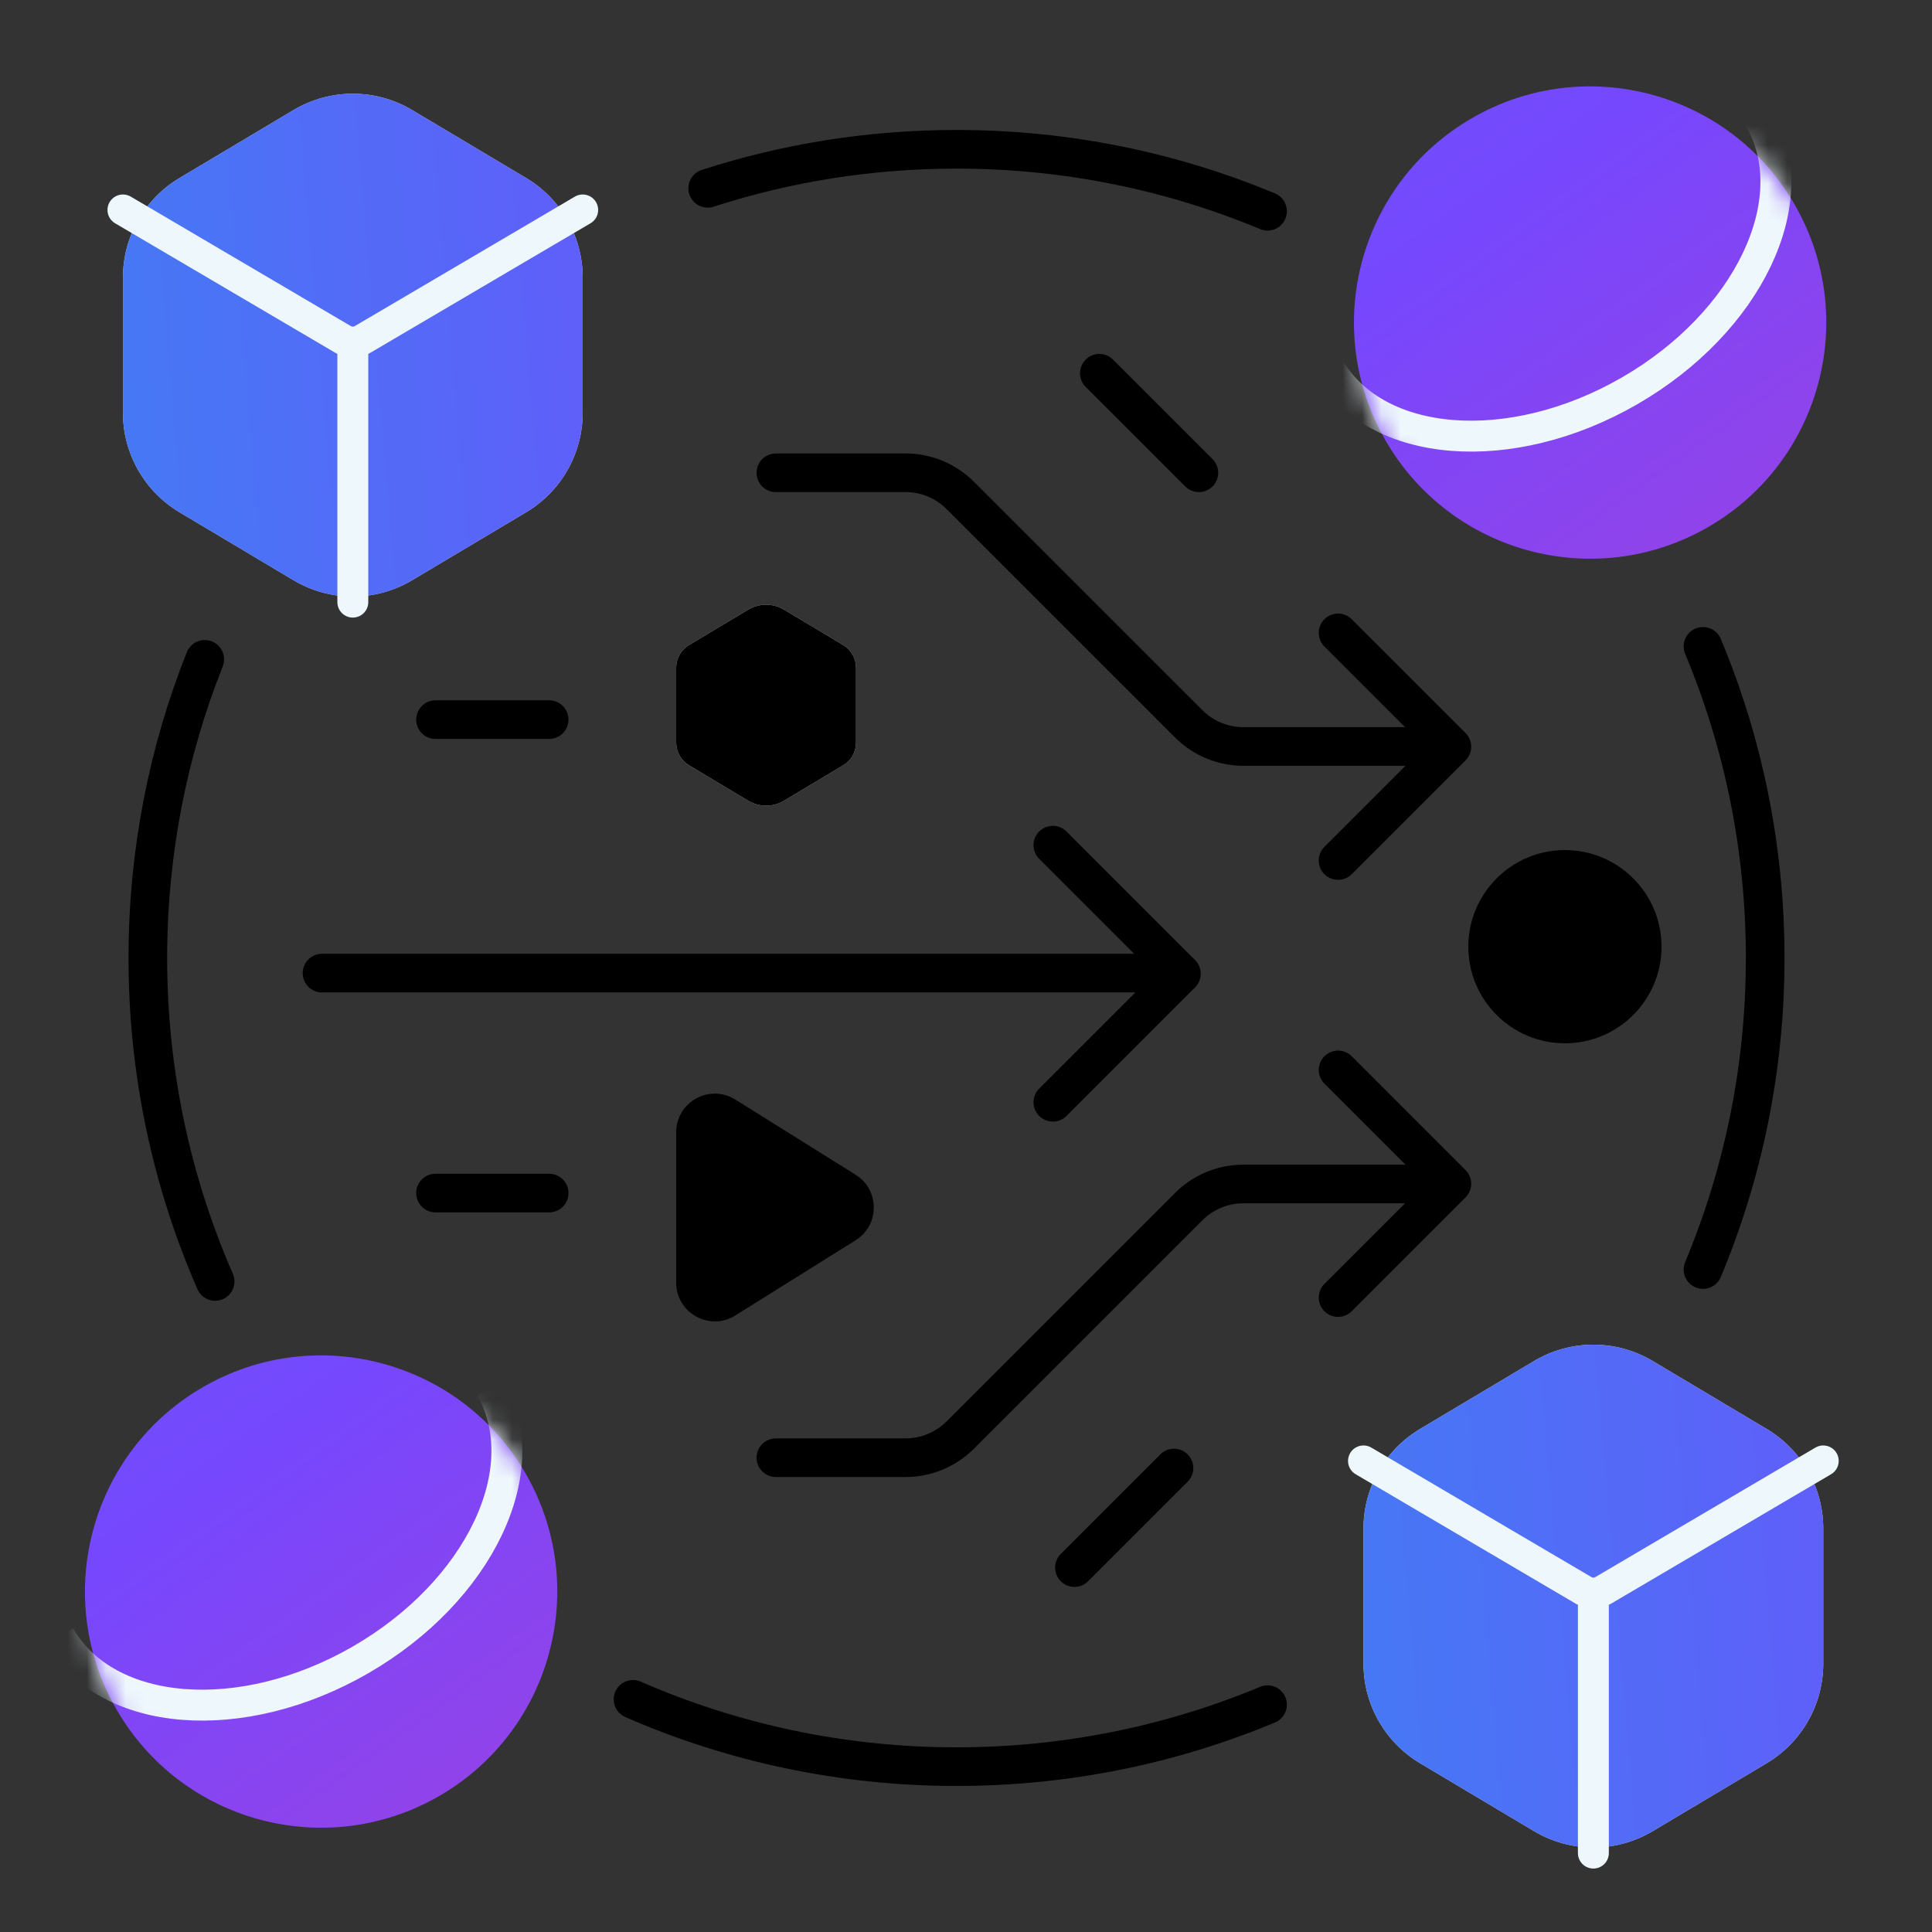 <svg width="100" height="100" viewBox="0 0 100 100" fill="none" xmlns="http://www.w3.org/2000/svg">
<rect x="0" y="0" width="100" height="100" fill="#333333" stroke="none"/>
<g clip-path="url(#clip0_176_1374)">
<path d="M36.63 9.746C40.687 8.435 45.016 7.727 49.509 7.727C55.214 7.727 60.652 8.869 65.608 10.935M10.598 34.129C8.697 38.911 7.652 44.125 7.652 49.584C7.652 55.537 8.895 61.2 11.135 66.327M88.146 33.457C90.22 38.42 91.366 43.868 91.366 49.584C91.366 55.3 90.22 60.748 88.146 65.711M65.608 88.233C60.652 90.299 55.214 91.441 49.509 91.441C43.556 91.441 37.894 90.198 32.766 87.958" stroke="black" stroke-width="2" stroke-linecap="round" stroke-linejoin="round"/>
<path d="M22.731 92.963C16.886 96.337 9.411 94.335 6.036 88.489C2.661 82.643 4.664 75.169 10.509 71.794C16.355 68.419 23.83 70.422 27.205 76.267C30.58 82.113 28.577 89.588 22.731 92.963Z" fill="url(#paint0_linear_176_1374)"/>
<mask id="mask0_176_1374" style="mask-type:alpha" maskUnits="userSpaceOnUse" x="4" y="70" width="25" height="25">
<path d="M22.731 92.963C16.886 96.337 9.411 94.335 6.036 88.489C2.661 82.643 4.664 75.169 10.509 71.794C16.355 68.419 23.83 70.422 27.205 76.267C30.58 82.113 28.577 89.588 22.731 92.963Z" fill="url(#paint1_linear_176_1374)"/>
</mask>
<g mask="url(#mask0_176_1374)">
<path d="M3.09 84.686C5.534 88.919 12.506 89.469 18.663 85.914C24.82 82.359 27.831 76.046 25.387 71.813" stroke="#EEF7FC" stroke-width="1.6"/>
</g>
<path d="M88.415 27.28C82.569 30.655 75.094 28.652 71.719 22.806C68.345 16.96 70.347 9.486 76.193 6.111C82.039 2.736 89.513 4.739 92.888 10.584C96.263 16.43 94.26 23.905 88.415 27.28Z" fill="url(#paint2_linear_176_1374)"/>
<mask id="mask1_176_1374" style="mask-type:alpha" maskUnits="userSpaceOnUse" x="70" y="4" width="25" height="25">
<path d="M88.415 27.28C82.569 30.655 75.094 28.652 71.719 22.806C68.345 16.96 70.347 9.486 76.193 6.111C82.039 2.736 89.513 4.739 92.888 10.584C96.263 16.43 94.26 23.905 88.415 27.28Z" fill="url(#paint3_linear_176_1374)"/>
</mask>
<g mask="url(#mask1_176_1374)">
<path d="M68.773 19.003C71.217 23.236 78.19 23.786 84.347 20.231C90.504 16.677 93.514 10.363 91.07 6.13" stroke="#EEF7FC" stroke-width="1.6"/>
</g>
<path d="M6.363 14.367C6.363 12.253 7.476 10.295 9.291 9.213L15.19 5.697C17.082 4.569 19.441 4.569 21.334 5.697L27.233 9.213C29.048 10.295 30.16 12.253 30.16 14.367V21.361C30.16 23.475 29.048 25.433 27.233 26.515L21.334 30.031C19.441 31.159 17.082 31.159 15.19 30.031L9.291 26.515C7.476 25.433 6.363 23.475 6.363 21.361V14.367Z" fill="#D9D9D9"/>
<path d="M6.363 14.367C6.363 12.253 7.476 10.295 9.291 9.213L15.19 5.697C17.082 4.569 19.441 4.569 21.334 5.697L27.233 9.213C29.048 10.295 30.16 12.253 30.16 14.367V21.361C30.16 23.475 29.048 25.433 27.233 26.515L21.334 30.031C19.441 31.159 17.082 31.159 15.19 30.031L9.291 26.515C7.476 25.433 6.363 23.475 6.363 21.361V14.367Z" fill="url(#paint4_linear_176_1374)"/>
<path d="M6.363 10.867L17.755 17.568C18.068 17.752 18.456 17.752 18.769 17.568L30.16 10.867" stroke="#EEF7FC" stroke-width="1.6" stroke-linecap="round" stroke-linejoin="round"/>
<path d="M18.262 17.868V31.166" stroke="#EEF7FC" stroke-width="1.6" stroke-linecap="round" stroke-linejoin="round"/>
<path d="M70.574 79.116C70.574 77.002 71.686 75.044 73.502 73.962L79.401 70.446C81.293 69.318 83.652 69.318 85.545 70.446L91.443 73.962C93.259 75.044 94.371 77.002 94.371 79.116V86.11C94.371 88.224 93.259 90.182 91.443 91.264L85.545 94.78C83.652 95.908 81.293 95.908 79.401 94.78L73.502 91.264C71.686 90.182 70.574 88.224 70.574 86.11V79.116Z" fill="#D9D9D9"/>
<path d="M70.574 79.116C70.574 77.002 71.686 75.044 73.502 73.962L79.401 70.446C81.293 69.318 83.652 69.318 85.545 70.446L91.443 73.962C93.259 75.044 94.371 77.002 94.371 79.116V86.11C94.371 88.224 93.259 90.182 91.443 91.264L85.545 94.78C83.652 95.908 81.293 95.908 79.401 94.78L73.502 91.264C71.686 90.182 70.574 88.224 70.574 86.11V79.116Z" fill="url(#paint5_linear_176_1374)"/>
<path d="M70.574 75.617L81.966 82.318C82.279 82.502 82.667 82.502 82.98 82.318L94.371 75.617" stroke="#EEF7FC" stroke-width="1.6" stroke-linecap="round" stroke-linejoin="round"/>
<path d="M82.473 82.617V95.916" stroke="#EEF7FC" stroke-width="1.6" stroke-linecap="round" stroke-linejoin="round"/>
<path d="M56.902 19.319L62.054 24.47" stroke="black" stroke-width="2" stroke-linecap="round"/>
<path d="M55.613 81.138L60.765 75.986" stroke="black" stroke-width="2" stroke-linecap="round"/>
<path d="M22.543 37.248H28.424" stroke="black" stroke-width="2" stroke-linecap="round"/>
<path d="M22.543 61.753L28.424 61.753" stroke="black" stroke-width="2" stroke-linecap="round"/>
<path d="M16.668 50.368H61.1" stroke="black" stroke-width="2" stroke-linecap="round"/>
<path d="M54.496 57.054L61.15 50.4L54.496 43.745" stroke="black" stroke-width="2" stroke-linecap="round" stroke-linejoin="round"/>
<path d="M40.16 24.47H46.875C47.935 24.47 48.953 24.892 49.703 25.642L61.527 37.465C62.277 38.216 63.294 38.637 64.355 38.637L74.496 38.637" stroke="black" stroke-width="2" stroke-linecap="round" stroke-linejoin="round"/>
<path d="M69.258 44.541L75.149 38.649L69.258 32.758" stroke="black" stroke-width="2" stroke-linecap="round" stroke-linejoin="round"/>
<path d="M40.16 75.45L46.875 75.45C47.935 75.45 48.953 75.028 49.703 74.278L61.527 62.455C62.277 61.705 63.294 61.283 64.355 61.283L74.496 61.283" stroke="black" stroke-width="2" stroke-linecap="round" stroke-linejoin="round"/>
<path d="M69.258 55.379L75.149 61.271L69.258 67.162" stroke="black" stroke-width="2" stroke-linecap="round" stroke-linejoin="round"/>
<path d="M35 34.557C35 34.079 35.251 33.636 35.661 33.391L38.722 31.558C39.296 31.214 40.012 31.214 40.585 31.558L43.646 33.391C44.057 33.636 44.308 34.079 44.308 34.557V38.443C44.308 38.921 44.057 39.364 43.646 39.609L40.585 41.442C40.012 41.786 39.296 41.786 38.722 41.442L35.661 39.609C35.251 39.364 35 38.921 35 38.443V34.557Z" fill="#D9D9D9"/>
<path d="M35 34.557C35 34.079 35.251 33.636 35.661 33.391L38.722 31.558C39.296 31.214 40.012 31.214 40.585 31.558L43.646 33.391C44.057 33.636 44.308 34.079 44.308 34.557V38.443C44.308 38.921 44.057 39.364 43.646 39.609L40.585 41.442C40.012 41.786 39.296 41.786 38.722 41.442L35.661 39.609C35.251 39.364 35 38.921 35 38.443V34.557Z" fill="black"/>
<circle cx="81" cy="49" r="5" fill="black"/>
<path d="M44.286 60.804C45.54 61.587 45.54 63.413 44.286 64.196L38.06 68.088C36.728 68.92 35 67.962 35 66.391L35 58.608C35 57.038 36.728 56.08 38.06 56.913L44.286 60.804Z" fill="black"/>
</g>
<defs>
<linearGradient id="paint0_linear_176_1374" x1="-100.93" y1="45.793" x2="0.905" y2="187.709" gradientUnits="userSpaceOnUse">
<stop stop-color="#1CA2EE"/>
<stop offset="0.52" stop-color="#7747FD"/>
<stop offset="1" stop-color="#E337AA"/>
</linearGradient>
<linearGradient id="paint1_linear_176_1374" x1="-100.93" y1="45.793" x2="0.905" y2="187.709" gradientUnits="userSpaceOnUse">
<stop stop-color="#1CA2EE"/>
<stop offset="0.52" stop-color="#7747FD"/>
<stop offset="1" stop-color="#E337AA"/>
</linearGradient>
<linearGradient id="paint2_linear_176_1374" x1="-35.246" y1="-19.89" x2="66.588" y2="122.026" gradientUnits="userSpaceOnUse">
<stop stop-color="#1CA2EE"/>
<stop offset="0.52" stop-color="#7747FD"/>
<stop offset="1" stop-color="#E337AA"/>
</linearGradient>
<linearGradient id="paint3_linear_176_1374" x1="-35.246" y1="-19.89" x2="66.588" y2="122.026" gradientUnits="userSpaceOnUse">
<stop stop-color="#1CA2EE"/>
<stop offset="0.52" stop-color="#7747FD"/>
<stop offset="1" stop-color="#E337AA"/>
</linearGradient>
<linearGradient id="paint4_linear_176_1374" x1="-26.716" y1="113.512" x2="142.966" y2="99.212" gradientUnits="userSpaceOnUse">
<stop stop-color="#1CA2EE"/>
<stop offset="0.52" stop-color="#7747FD"/>
<stop offset="1" stop-color="#E337AA"/>
</linearGradient>
<linearGradient id="paint5_linear_176_1374" x1="37.495" y1="178.261" x2="207.177" y2="163.961" gradientUnits="userSpaceOnUse">
<stop stop-color="#1CA2EE"/>
<stop offset="0.52" stop-color="#7747FD"/>
<stop offset="1" stop-color="#E337AA"/>
</linearGradient>
<clipPath id="clip0_176_1374">
<rect width="100" height="100" fill="white"/>
</clipPath>
</defs>
</svg>
